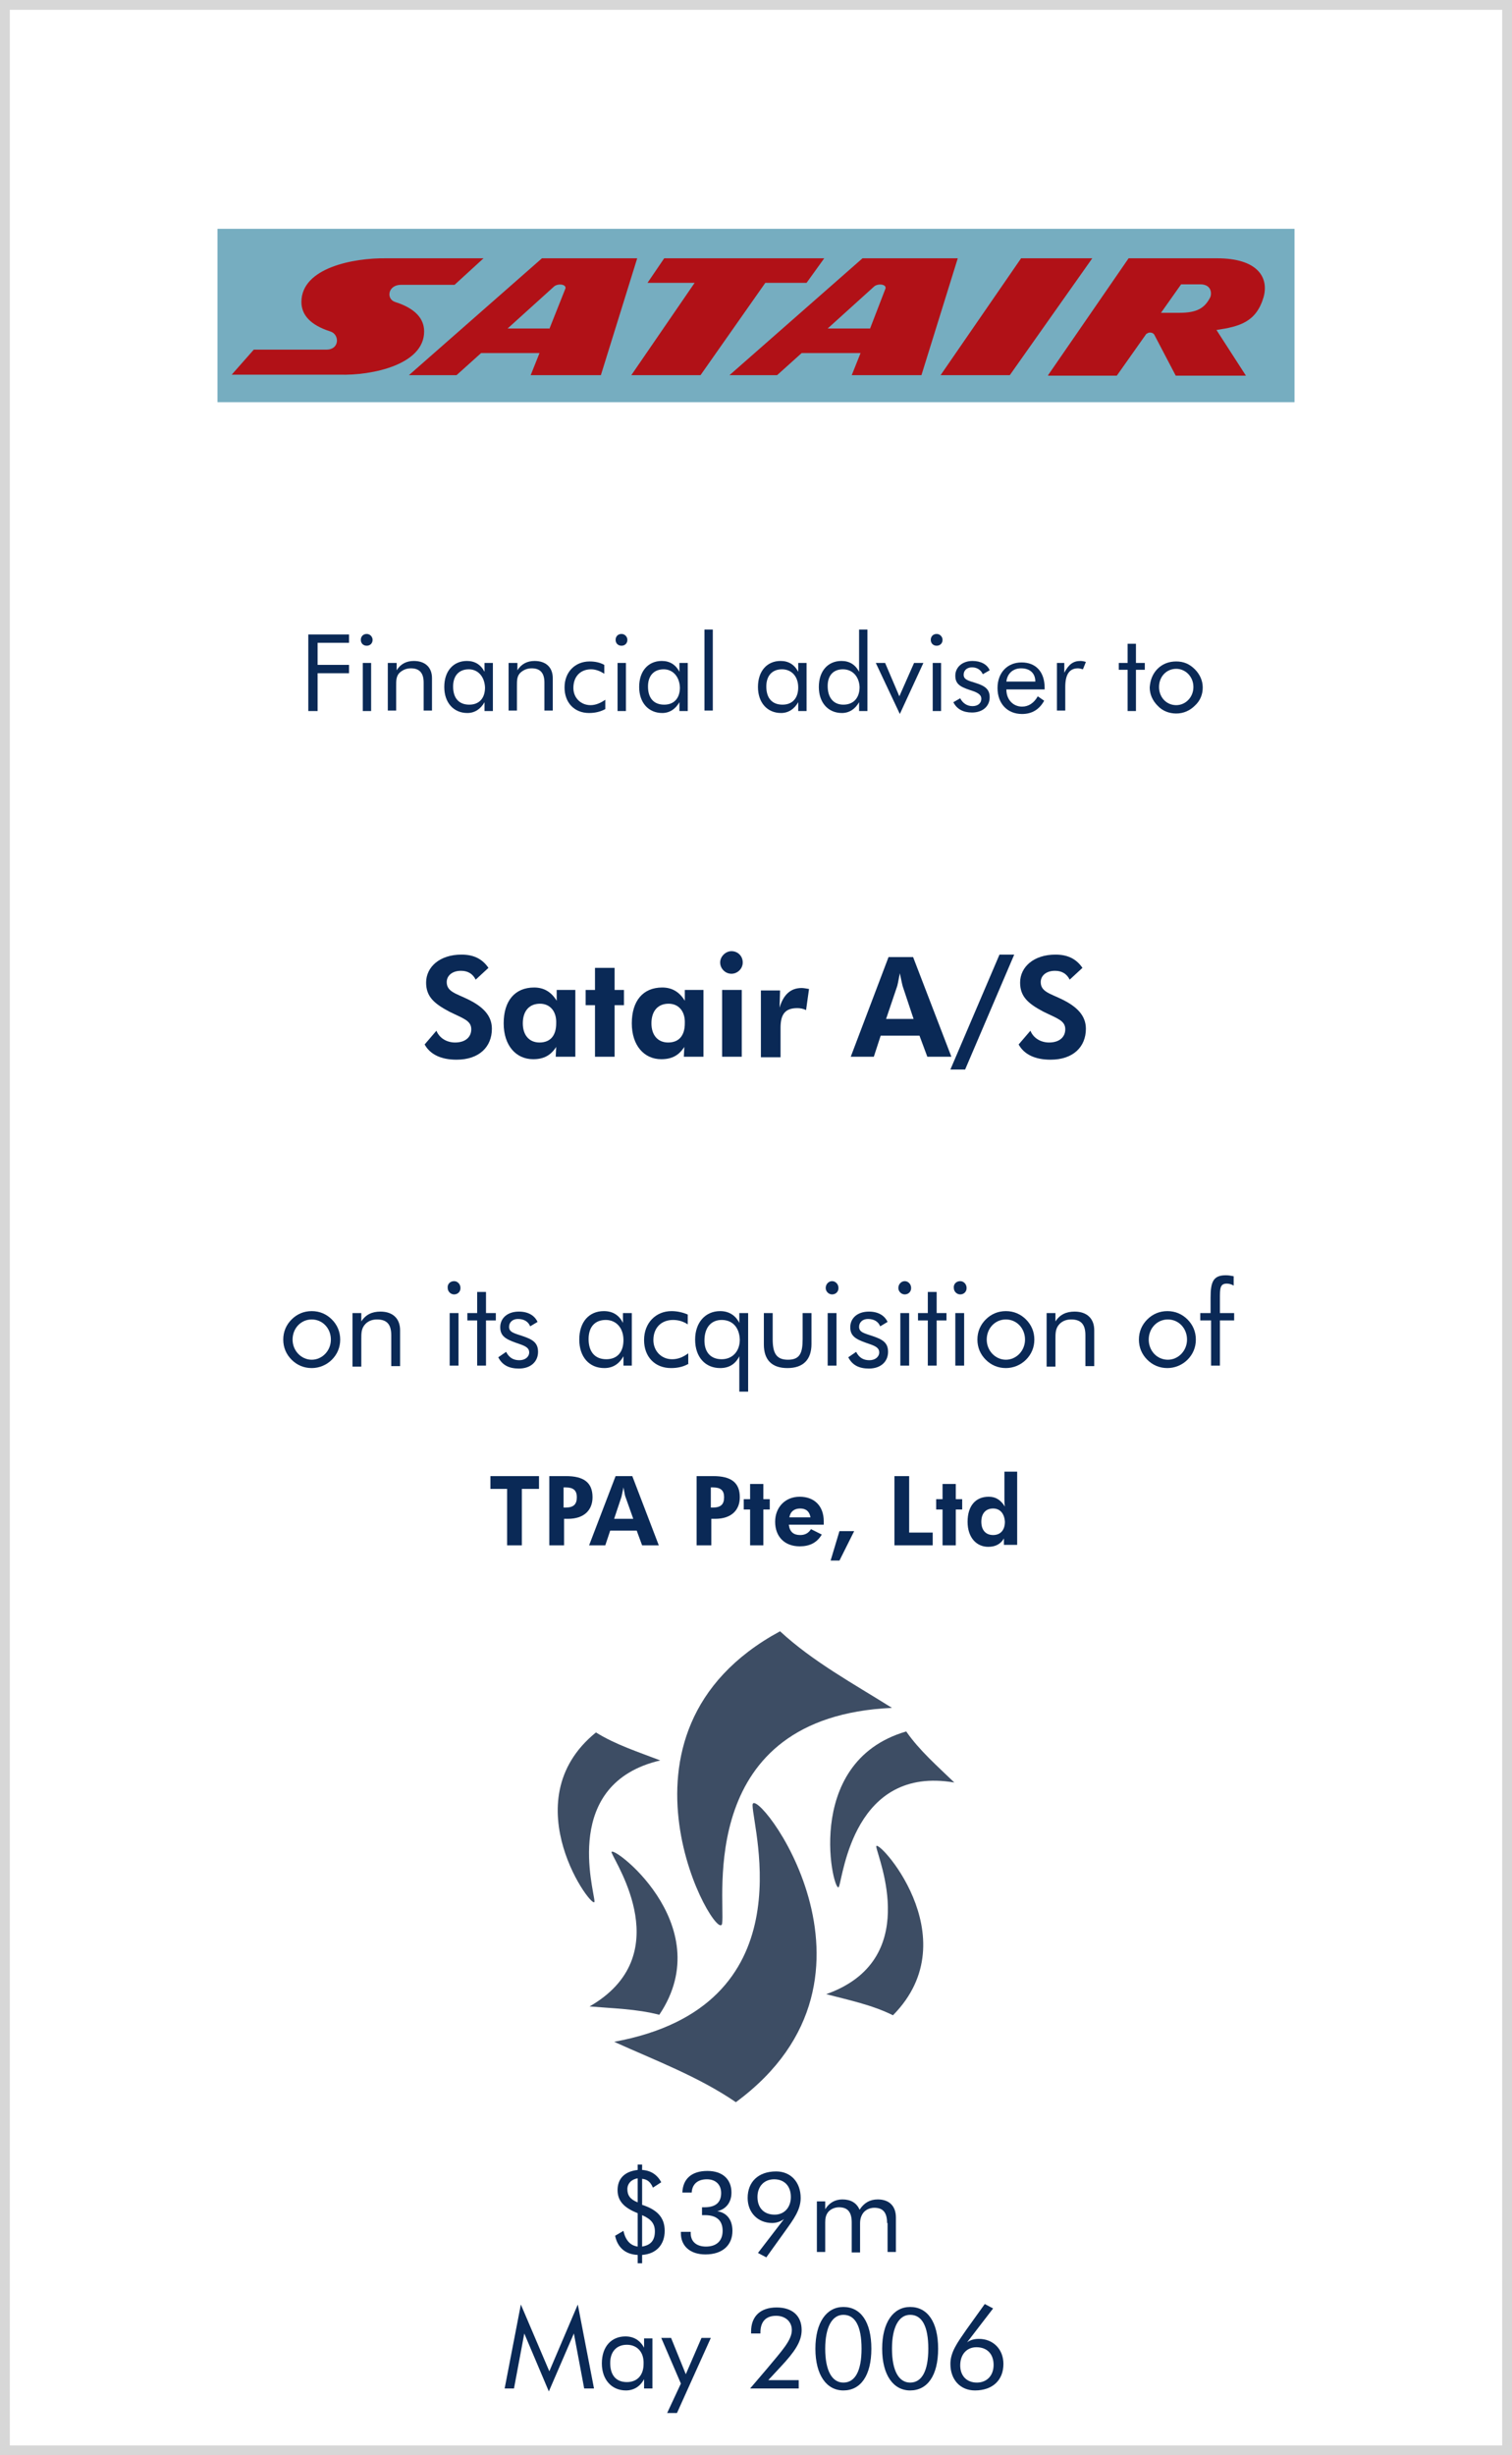 <?xml version="1.0" encoding="utf-8"?>
<!-- Generator: Adobe Illustrator 20.1.0, SVG Export Plug-In . SVG Version: 6.00 Build 0)  -->
<svg version="1.1" id="Layer_1" xmlns="http://www.w3.org/2000/svg" xmlns:xlink="http://www.w3.org/1999/xlink" x="0px" y="0px"
	 viewBox="0 0 308 500" style="enable-background:new 0 0 308 500;" xml:space="preserve">
<style type="text/css">
	.st0{fill:#5CB130;}
	.st1{fill:#0A2956;}
	.st2{fill:#D7D7D7;}
	.st3{fill:#A9AAAC;}
	.st4{fill:#E32119;}
	.st5{fill-rule:evenodd;clip-rule:evenodd;fill:none;}
	.st6{fill:#00294B;}
	.st7{fill:#918F90;}
	.st8{fill:#929497;}
	.st9{fill:#D2CFCE;}
	.st10{fill:none;stroke:#FFFFFF;stroke-width:0.199;stroke-linecap:square;stroke-linejoin:round;}
	.st11{fill:#C8CCD2;}
	.st12{fill:none;stroke:#FFFFFF;stroke-width:0.532;}
	.st13{fill:none;stroke:#075C93;stroke-width:1.728;}
	.st14{fill:#FFFFFF;}
	.st15{fill:none;stroke:#FFFFFF;stroke-width:0.731;}
	.st16{fill:#075C93;}
	.st17{fill:#37276E;}
	.st18{fill:#F49D07;}
	.st19{fill:#FDCA05;}
	.st20{fill:#EA6312;}
	.st21{fill:#8F1357;}
	.st22{fill:#EB690B;}
	.st23{clip-path:url(#SVGID_2_);fill:#A2A2A2;}
	.st24{clip-path:url(#SVGID_2_);fill:#FFFFFF;}
	.st25{clip-path:url(#SVGID_2_);fill:#E20613;}
	.st26{clip-path:url(#SVGID_2_);fill:#1D1D1B;}
	.st27{clip-path:url(#SVGID_2_);fill:none;stroke:#1D1D1B;stroke-width:0.642;}
	.st28{fill:#00275F;}
	.st29{fill:#EE1A2F;}
	.st30{fill:#0B6FAB;}
	.st31{fill:#7D7D7D;}
	.st32{fill:#B63532;}
	.st33{fill-rule:evenodd;clip-rule:evenodd;fill:#B11F46;}
	.st34{fill-rule:evenodd;clip-rule:evenodd;fill:#007ABA;}
	.st35{fill-rule:evenodd;clip-rule:evenodd;fill:#A8B5C2;}
	.st36{fill-rule:evenodd;clip-rule:evenodd;fill:#00ADEA;}
	.st37{fill:#A8B5C2;}
	.st38{fill-rule:evenodd;clip-rule:evenodd;fill:#B11117;}
	.st39{fill:#06377B;}
	.st40{fill:#004188;}
	.st41{fill-rule:evenodd;clip-rule:evenodd;fill:#C61032;}
	.st42{fill-rule:evenodd;clip-rule:evenodd;fill:#FFFFFF;}
	.st43{fill:none;stroke:#FFFFFF;stroke-width:0.404;stroke-miterlimit:10;}
	.st44{fill:#838283;}
	.st45{fill:#58595B;}
	.st46{fill:#00AEEF;}
	.st47{fill:#4D4D4E;}
	.st48{fill:#D2D3D4;}
	.st49{fill:#939598;}
	.st50{fill:#283658;}
	.st51{fill:#003E76;}
	.st52{fill:#92A6B1;}
	.st53{fill:#231F20;}
	.st54{clip-path:url(#SVGID_4_);}
	.st55{clip-path:url(#SVGID_8_);}
	.st56{clip-path:url(#SVGID_12_);}
	.st57{clip-path:url(#SVGID_16_);}
	.st58{clip-path:url(#SVGID_20_);}
	.st59{clip-path:url(#SVGID_24_);}
	.st60{clip-path:url(#SVGID_28_);}
	.st61{clip-path:url(#SVGID_32_);}
	.st62{clip-path:url(#SVGID_36_);}
	.st63{fill:#004990;}
	.st64{fill:#696566;}
	.st65{fill:#B49759;}
	.st66{fill:#003769;}
	.st67{fill:#1C91FF;}
	.st68{fill:#FF0F00;}
	.st69{fill:#ABF7FF;}
	.st70{fill:none;stroke:#0A2956;stroke-width:0.921;stroke-miterlimit:10;}
	.st71{fill-rule:evenodd;clip-rule:evenodd;fill:#00539E;}
	.st72{fill-rule:evenodd;clip-rule:evenodd;fill:#6CA2C2;}
	.st73{fill:none;stroke:#00539E;stroke-width:7.652984e-02;stroke-miterlimit:10;}
	.st74{fill:#0098D7;}
	.st75{fill:none;stroke:#0098D7;stroke-width:0.23;stroke-miterlimit:10;}
	.st76{fill:#00539E;}
	.st77{fill:none;stroke:#00539E;stroke-width:0.23;stroke-miterlimit:10;}
	.st78{fill-rule:evenodd;clip-rule:evenodd;}
	.st79{fill-rule:evenodd;clip-rule:evenodd;fill:#63645B;}
	.st80{fill-rule:evenodd;clip-rule:evenodd;fill:#215FA0;}
	.st81{fill:#C72F2F;}
	.st82{fill-rule:evenodd;clip-rule:evenodd;fill:#C00030;}
	.st83{fill:none;stroke:#C00030;stroke-width:1.009;stroke-miterlimit:10;}
	.st84{fill-rule:evenodd;clip-rule:evenodd;fill:#EF8711;}
	.st85{fill:none;stroke:#000000;stroke-width:1.211;stroke-linecap:round;stroke-linejoin:round;stroke-miterlimit:10;}
	.st86{fill:#666666;}
	.st87{fill:none;stroke:#666666;stroke-width:1.211;stroke-miterlimit:10;}
	.st88{fill-rule:evenodd;clip-rule:evenodd;fill:#0A2956;}
	.st89{fill-rule:evenodd;clip-rule:evenodd;fill:#00BFFF;}
	.st90{fill-rule:evenodd;clip-rule:evenodd;fill:#E54E77;}
	.st91{fill-rule:evenodd;clip-rule:evenodd;fill:#F5802A;}
	.st92{fill:none;stroke:#D0D42A;stroke-width:2.392;stroke-miterlimit:10;}
	.st93{fill:none;stroke:#E54E77;stroke-width:2.392;stroke-miterlimit:10;}
	.st94{fill:none;stroke:#F5802A;stroke-width:2.392;stroke-miterlimit:10;}
	.st95{fill:none;stroke:#2A88D5;stroke-width:2.392;stroke-miterlimit:10;}
	.st96{fill-rule:evenodd;clip-rule:evenodd;fill:#D0D42A;}
	.st97{fill-rule:evenodd;clip-rule:evenodd;fill:#2D8BD6;}
	.st98{fill:#3D4D64;}
	.st99{fill-rule:evenodd;clip-rule:evenodd;fill:url(#SVGID_39_);}
	.st100{fill-rule:evenodd;clip-rule:evenodd;fill:#FF0000;}
	.st101{fill:none;stroke:#333333;stroke-width:2.007;stroke-miterlimit:10;}
	.st102{fill-rule:evenodd;clip-rule:evenodd;fill:#C7AC29;}
	.st103{fill:none;stroke:#0A2956;stroke-width:0.963;stroke-linejoin:bevel;stroke-miterlimit:10;}
	.st104{fill-rule:evenodd;clip-rule:evenodd;fill:#C13D26;}
	.st105{fill-rule:evenodd;clip-rule:evenodd;fill:#3C3BBA;}
	.st106{fill:none;stroke:#FFFFFF;stroke-width:0.245;stroke-linejoin:bevel;stroke-miterlimit:10;}
	.st107{fill-rule:evenodd;clip-rule:evenodd;fill:#BFC6E0;}
	.st108{fill-rule:evenodd;clip-rule:evenodd;fill:#788BBC;}
	.st109{fill-rule:evenodd;clip-rule:evenodd;fill:#004990;}
	.st110{fill-rule:evenodd;clip-rule:evenodd;fill:#E03127;}
	.st111{fill:none;stroke:#FFFFFF;stroke-width:0.508;stroke-miterlimit:10;}
	.st112{fill-rule:evenodd;clip-rule:evenodd;fill:#2F243A;}
	.st113{fill-rule:evenodd;clip-rule:evenodd;fill:#96061E;}
	.st114{fill:#453972;}
	.st115{fill-rule:evenodd;clip-rule:evenodd;fill:#657199;}
	.st116{fill-rule:evenodd;clip-rule:evenodd;fill:#0E1428;}
	.st117{fill-rule:evenodd;clip-rule:evenodd;fill:#283658;}
	.st118{fill:none;}
	.st119{fill:#0051A5;}
	.st120{fill:#9C969C;}
	.st121{fill:#CE1141;}
	.st122{fill:none;stroke:#1E2D52;stroke-width:1.134;stroke-linejoin:bevel;stroke-miterlimit:10;}
	.st123{fill:url(#SVGID_40_);}
	.st124{fill:url(#SVGID_41_);}
	.st125{fill-rule:evenodd;clip-rule:evenodd;fill:#B1B1B1;}
	.st126{fill-rule:evenodd;clip-rule:evenodd;fill:#76ADC0;}
	.st127{fill:#70706F;}
	.st128{fill:#71706F;}
	.st129{fill:#1D1D1B;}
	.st130{fill:none;stroke:#1D1D1B;stroke-width:0.1;stroke-miterlimit:10;}
	.st131{fill:#01B0C0;}
	.st132{fill:#01ACF0;}
	.st133{fill:#0FB48C;}
	.st134{fill:#59595B;}
</style>
<g>
	<path class="st1" d="M135.4,454.3c0,2.8-1.7,4.7-4.6,4.9v1.7h-0.9v-1.7c-2.5-0.1-4.1-1.5-4.6-3.9l1.7-1c0.4,1.9,1.4,3,2.9,3.2v-6.8
		c-2.8-1.1-4.1-2.5-4.1-4.7c0-2.3,1.4-3.8,4.1-4.1v-1.1h0.9v1.1c1.8,0.1,3.1,1,3.9,2.5l-1.7,1.1c-0.5-1.2-1.2-1.7-2.2-1.8v5.3
		C133.9,450,135.4,451.6,135.4,454.3z M127.8,445.8c0,1.3,0.6,2.1,2.1,2.7v-4.9C128.6,443.8,127.8,444.7,127.8,445.8z M133.4,454.4
		c0-1.6-0.8-2.5-2.6-3.3v6.4C132.6,457.2,133.4,456.2,133.4,454.4z"/>
	<path class="st1" d="M140.7,454.6v0.2c0,1.7,1.2,2.7,3.1,2.7c2.2,0,3.4-1.2,3.4-3.2c0-2.1-1.2-3.2-3.6-3.2c-0.2,0-0.4,0-0.6,0v-1.6
		c0.2,0,0.3,0,0.5,0c2.3,0,3.4-1,3.4-2.9c0-1.7-1.1-2.8-2.9-2.8c-1.9,0-3,1-3.1,2.7H139c0.1-2.8,1.9-4.4,5.1-4.4
		c3.1,0,4.9,1.7,4.9,4.4c0,2-1.1,3.4-2.9,3.8c2,0.3,3.1,1.8,3.1,4c0,2.9-2,4.8-5.5,4.8c-3.1,0-5-1.7-5-4.3v-0.3H140.7z"/>
	<path class="st1" d="M157.3,452.7c-2.9,0-5-2.1-5-5.1c0-3.3,2.2-5.4,5.8-5.4c3,0,5,2.2,5,5.4c0,2.4-1.4,4.3-3.2,6.8l-3.8,5.3
		l-1.7-0.9l5.3-6.9C159,452.4,158.2,452.7,157.3,452.7z M157.7,443.8c-2,0-3.4,1.4-3.4,3.6c0,2.2,1.3,3.6,3.5,3.6
		c2,0,3.3-1.5,3.3-3.6C161.1,445.2,159.8,443.8,157.7,443.8z"/>
	<path class="st1" d="M180.7,452.7c0-2.1-0.8-3.1-2.6-3.1c-0.9,0-1.8,0.4-2.3,1.1c-0.4,0.6-0.6,1.2-0.6,2.1c0,0.2,0,0.4,0,0.6v5.3
		h-1.7v-6.1c0-2.1-0.8-3.1-2.6-3.1c-0.9,0-1.8,0.4-2.3,1.1c-0.4,0.6-0.5,1.2-0.5,2c0,0.2,0,0.5,0,0.7v5.3h-1.7v-10.3h1.7v1.6
		c0.8-1.3,2-2,3.5-2c1.7,0,2.9,0.7,3.5,2.1c0.9-1.4,2.1-2.1,3.7-2.1c2.3,0,3.7,1.3,3.7,3.7v7h-1.7V452.7z"/>
</g>
<g>
	<path class="st1" d="M106.8,475.2l-2.1,11.2h-1.9l3.3-17.1l5.8,13.6l5.8-13.6l3.3,17.1H119l-2.1-11.2l-5.1,11.8L106.8,475.2z"/>
	<path class="st1" d="M132.9,486.4h-1.7v-1.9c-0.8,1.5-2.1,2.3-3.7,2.3c-2.9,0-4.9-2.2-4.9-5.5c0-3.5,2-5.5,4.8-5.5
		c1.7,0,3,0.8,3.8,2.3v-1.9h1.7V486.4z M127.7,477.5c-2.1,0-3.4,1.4-3.4,3.7c0,2.5,1.2,3.9,3.4,3.9c2.1,0,3.4-1.4,3.4-3.7
		C131.2,478.9,129.7,477.5,127.7,477.5z"/>
	<path class="st1" d="M138.7,485.4l-4-9.3h2l3,7.4l3.2-7.4h1.9l-6.9,15.3h-2L138.7,485.4z"/>
	<path class="st1" d="M162.7,486.4h-9.9l3.5-4.1c2.9-3.5,5-5.7,5-7.8c0-1.7-1.3-2.9-3.2-2.9c-2.1,0-3.2,1.2-3.2,3.4v0.2H153
		c0-0.1,0-0.3,0-0.4c0-3.1,1.9-4.9,5.2-4.9c3.2,0,5.1,1.7,5.1,4.6c0,2.4-1.5,4.5-4.2,7.4l-2.6,2.8h6.2V486.4z"/>
	<path class="st1" d="M166.1,478.3c0-5.4,2.3-8.5,5.7-8.5c3.5,0,5.7,3,5.7,8.5s-2.2,8.5-5.7,8.5
		C168.4,486.8,166.1,483.7,166.1,478.3z M175.5,478.3c0-4.6-1.3-6.9-3.7-6.9c-2.3,0-3.7,2.5-3.7,6.9c0,4.5,1.4,6.9,3.7,6.9
		C174.2,485.2,175.5,482.8,175.5,478.3z"/>
	<path class="st1" d="M179.7,478.3c0-5.4,2.3-8.5,5.7-8.5c3.5,0,5.7,3,5.7,8.5s-2.2,8.5-5.7,8.5C182,486.8,179.7,483.7,179.7,478.3z
		 M189.1,478.3c0-4.6-1.3-6.9-3.7-6.9c-2.3,0-3.7,2.5-3.7,6.9c0,4.5,1.4,6.9,3.7,6.9C187.8,485.2,189.1,482.8,189.1,478.3z"/>
	<path class="st1" d="M199.4,476.3c2.9,0,5,2.1,5,5.1c0,3.3-2.2,5.4-5.8,5.4c-3,0-5-2.2-5-5.4c0-2.4,1.4-4.3,3.2-6.9l3.8-5.3
		l1.7,0.9l-5.3,6.9C197.7,476.5,198.5,476.3,199.4,476.3z M199,485.2c2,0,3.4-1.4,3.4-3.6c0-2.2-1.3-3.6-3.5-3.6
		c-2,0-3.3,1.5-3.3,3.7C195.6,483.8,196.9,485.2,199,485.2z"/>
</g>
<g>
	<g>
		<path class="st1" d="M106.3,314.7h-3v-11.5h-3.4v-2.6h9.9v2.6h-3.5V314.7z"/>
		<path class="st1" d="M111.8,300.6h3.5c3.6,0,5.4,1.3,5.4,4.3c0,2.7-1.8,4.4-5,4.4h-0.8v5.4h-3V300.6z M115.2,307
			c1.6,0,2.3-0.6,2.3-2.1c0-1.4-0.7-2-2.3-2h-0.4v4.1H115.2z"/>
	</g>
	<g>
		<path class="st1" d="M125.4,300.6h3.4l5.4,14.1h-3.4l-1.1-3h-5.4l-1,3H120L125.4,300.6z M127.4,304.8c-0.1-0.2-0.2-0.9-0.4-1.9
			c-0.2,1.1-0.4,1.8-0.4,1.9l-1.5,4.5h3.9L127.4,304.8z"/>
		<path class="st1" d="M141.8,300.6h3.5c3.6,0,5.4,1.3,5.4,4.3c0,2.7-1.8,4.4-5,4.4h-0.8v5.4h-3V300.6z M145.2,307
			c1.6,0,2.3-0.6,2.3-2.1c0-1.4-0.7-2-2.3-2h-0.4v4.1H145.2z"/>
		<path class="st1" d="M152.8,307.4h-1.3v-2.1h1.3v-3.1h2.7v3.1h1.3v2.1h-1.3v7.3h-2.7V307.4z"/>
		<path class="st1" d="M160.7,310.6c0.2,1.4,1,2,2.3,2c1,0,1.7-0.4,2.2-1.2l2.2,1.1c-1,1.7-2.5,2.4-4.5,2.4c-3.1,0-5-2-5-5
			c0-2.9,2-5.1,5-5.1c3,0,4.9,1.9,4.9,5c0,0.2,0,0.5,0,0.7H160.7z M163,307.2c-1.2,0-2,0.6-2.2,1.8h4.3
			C164.9,307.8,164.2,307.2,163,307.2z"/>
		<path class="st1" d="M171,311.8h3l-3,6h-1.8L171,311.8z"/>
		<path class="st1" d="M182.2,300.6h3v11.5h4.8v2.6h-7.8V300.6z"/>
		<path class="st1" d="M192,307.4h-1.3v-2.1h1.3v-3.1h2.7v3.1h1.3v2.1h-1.3v7.3H192V307.4z"/>
		<path class="st1" d="M204.5,314.7l0-1.4c-0.7,1.2-1.8,1.7-3.2,1.7c-2.4,0-4.2-1.9-4.2-5.1c0-3.2,1.6-5.1,4.3-5.1
			c1.4,0,2.4,0.6,3.3,2c-0.1-0.6-0.1-1.1-0.1-1.7v-5.4h2.6v14.9H204.5z M202.3,307.2c-1.5,0-2.4,1-2.4,2.7c0,1.7,0.9,2.7,2.4,2.7
			c1.5,0,2.4-1,2.4-2.7C204.6,308.2,203.7,307.2,202.3,307.2z"/>
	</g>
</g>
<g>
	<g>
		<path class="st1" d="M59.4,268.7c1.1-1.1,2.5-1.7,4.1-1.7c1.6,0,3,0.6,4.1,1.7c1.1,1.1,1.7,2.5,1.7,4.1c0,1.6-0.6,3-1.7,4.1
			c-1.1,1.1-2.6,1.7-4.1,1.7c-1.6,0-3-0.6-4.1-1.7c-1.1-1.1-1.7-2.5-1.7-4.1C57.7,271.2,58.3,269.8,59.4,268.7z M63.5,276.9
			c2.1,0,3.9-1.8,3.9-4.1s-1.7-4.1-3.9-4.1c-2.2,0-3.9,1.8-3.9,4.1S61.4,276.9,63.5,276.9z"/>
	</g>
	<g>
		<path class="st1" d="M71.8,267.4h1.8v1.7c0.9-1.4,2.2-2,3.9-2c2.5,0,4,1.4,4,3.8v7.3h-1.8v-6.3c0-2.2-0.9-3.2-2.9-3.2
			c-1.1,0-2,0.4-2.6,1.2c-0.6,0.8-0.6,1.7-0.6,2.8v5.6h-1.8V267.4z"/>
	</g>
	<g>
		<path class="st1" d="M92.5,260.9c0.7,0,1.3,0.6,1.3,1.4s-0.6,1.3-1.3,1.3s-1.3-0.6-1.3-1.3C91.1,261.5,91.7,260.9,92.5,260.9z
			 M91.6,267.4h1.8v10.7h-1.8V267.4z"/>
	</g>
	<g>
		<path class="st1" d="M95.2,268.9v-1.5h2v-4.3H99v4.3h2v1.5h-2v9.2h-1.8v-9.2H95.2z"/>
	</g>
	<g>
		<path class="st1" d="M103.1,275.3c0.6,1.2,1.5,1.7,2.7,1.7s2-0.7,2-1.6c0-0.8-0.6-1.2-1.7-1.6c-2.6-0.9-4.2-1.4-4.2-3.5
			c0-1.9,1.5-3.2,3.8-3.2c1.9,0,3.2,0.8,3.8,2.1l-1.5,0.9c-0.4-1-1.3-1.5-2.5-1.5c-1.1,0-1.8,0.7-1.8,1.6c0,1.1,1,1.3,2.8,1.9
			c2.1,0.7,3.1,1.4,3.1,3.2c0,2-1.5,3.4-3.9,3.4c-2,0-3.4-0.7-4.2-2.3L103.1,275.3z"/>
	</g>
	<g>
		<path class="st1" d="M128.8,278.1H127v-1.9c-0.9,1.6-2.2,2.4-3.9,2.4c-3.1,0-5.1-2.3-5.1-5.8c0-3.6,2-5.8,5-5.8
			c1.8,0,3.1,0.8,3.9,2.4v-2h1.8V278.1z M123.4,268.8c-2.2,0-3.5,1.4-3.5,3.9c0,2.6,1.3,4.1,3.6,4.1c2.2,0,3.5-1.4,3.5-3.9
			C127,270.4,125.5,268.8,123.4,268.8z"/>
	</g>
	<g>
		<path class="st1" d="M140.3,277.7c-1,0.6-2.2,0.9-3.6,0.9c-3.3,0-5.5-2.3-5.5-5.7c0-3.5,2.4-5.9,5.6-5.9c1.2,0,2.4,0.3,3.3,0.7v2
			c-0.9-0.6-1.9-0.9-3-0.9c-2.4,0-4,1.6-4,4.1c0,2.2,1.6,3.9,3.8,3.9c1.2,0,2.2-0.4,3.3-1.2V277.7z"/>
	</g>
	<g>
		<path class="st1" d="M150.6,283.4v-7.2c-0.8,1.6-2.1,2.4-3.9,2.4c-3,0-5.1-2.2-5.1-5.8c0-3.5,2.1-5.8,5.1-5.8
			c1.7,0,3.1,0.8,3.9,2.4v-2h1.8v16H150.6z M147,268.8c-2.1,0-3.5,1.5-3.5,4.2c0,2.4,1.3,3.8,3.5,3.8c2.2,0,3.7-1.6,3.7-4
			C150.6,270.3,149.2,268.8,147,268.8z"/>
	</g>
	<g>
		<path class="st1" d="M157.4,272.7c0,2.8,0.7,4.2,3.1,4.2c2.4,0,3-1.3,3-4.2v-5.3h1.8v6.3c0,3.2-1.7,4.9-4.9,4.9
			c-3.1,0-4.8-1.6-4.8-4.8v-6.4h1.8V272.7z"/>
	</g>
	<g>
		<path class="st1" d="M169.5,260.9c0.7,0,1.3,0.6,1.3,1.4s-0.6,1.3-1.3,1.3s-1.3-0.6-1.3-1.3C168.2,261.5,168.8,260.9,169.5,260.9z
			 M168.6,267.4h1.8v10.7h-1.8V267.4z"/>
	</g>
	<g>
		<path class="st1" d="M174.4,275.3c0.6,1.2,1.5,1.7,2.7,1.7s2-0.7,2-1.6c0-0.8-0.6-1.2-1.7-1.6c-2.6-0.9-4.2-1.4-4.2-3.5
			c0-1.9,1.5-3.2,3.8-3.2c1.9,0,3.2,0.8,3.8,2.1l-1.5,0.9c-0.4-1-1.3-1.5-2.5-1.5c-1.1,0-1.8,0.7-1.8,1.6c0,1.1,1,1.3,2.8,1.9
			c2.1,0.7,3.1,1.4,3.1,3.2c0,2-1.5,3.4-3.9,3.4c-2,0-3.4-0.7-4.2-2.3L174.4,275.3z"/>
	</g>
	<g>
		<path class="st1" d="M184.3,260.9c0.7,0,1.3,0.6,1.3,1.4s-0.6,1.3-1.3,1.3s-1.3-0.6-1.3-1.3C183,261.5,183.6,260.9,184.3,260.9z
			 M183.4,267.4h1.8v10.7h-1.8V267.4z"/>
	</g>
	<g>
		<path class="st1" d="M187,268.9v-1.5h2v-4.3h1.8v4.3h2v1.5h-2v9.2H189v-9.2H187z"/>
	</g>
	<g>
		<path class="st1" d="M195.6,260.9c0.7,0,1.3,0.6,1.3,1.4s-0.6,1.3-1.3,1.3s-1.3-0.6-1.3-1.3C194.2,261.5,194.8,260.9,195.6,260.9z
			 M194.6,267.4h1.8v10.7h-1.8V267.4z"/>
	</g>
	<g>
		<path class="st1" d="M200.8,268.7c1.1-1.1,2.5-1.7,4.1-1.7c1.6,0,3,0.6,4.1,1.7c1.1,1.1,1.7,2.5,1.7,4.1c0,1.6-0.6,3-1.7,4.1
			c-1.1,1.1-2.6,1.7-4.1,1.7c-1.6,0-3-0.6-4.1-1.7c-1.1-1.1-1.7-2.5-1.7-4.1C199.1,271.2,199.7,269.8,200.8,268.7z M204.9,276.9
			c2.1,0,3.9-1.8,3.9-4.1s-1.7-4.1-3.9-4.1c-2.2,0-3.9,1.8-3.9,4.1S202.8,276.9,204.9,276.9z"/>
	</g>
	<g>
		<path class="st1" d="M213.2,267.4h1.8v1.7c0.9-1.4,2.2-2,3.9-2c2.5,0,4,1.4,4,3.8v7.3h-1.8v-6.3c0-2.2-0.9-3.2-2.9-3.2
			c-1.1,0-2,0.4-2.6,1.2c-0.6,0.8-0.6,1.7-0.6,2.8v5.6h-1.8V267.4z"/>
	</g>
	<g>
		<path class="st1" d="M233.7,268.7c1.1-1.1,2.5-1.7,4.1-1.7c1.6,0,3,0.6,4.1,1.7c1.1,1.1,1.7,2.5,1.7,4.1c0,1.6-0.6,3-1.7,4.1
			c-1.1,1.1-2.6,1.7-4.1,1.7c-1.6,0-3-0.6-4.1-1.7c-1.1-1.1-1.7-2.5-1.7-4.1C232,271.2,232.6,269.8,233.7,268.7z M237.9,276.9
			c2.1,0,3.9-1.8,3.9-4.1s-1.7-4.1-3.9-4.1c-2.2,0-3.9,1.8-3.9,4.1S235.7,276.9,237.9,276.9z"/>
	</g>
	<g>
		<path class="st1" d="M246.6,268.9h-2.1v-1.5h2.1v-3.1c0-3.2,0.5-4.6,3.1-4.6c0.6,0,1.1,0.1,1.6,0.2v1.9c-0.5-0.3-1-0.4-1.4-0.4
			c-1.4,0-1.4,1-1.4,3.1v2.9h2.9v1.5h-2.9v9.2h-1.8V268.9z"/>
	</g>
</g>
<g>
	<path class="st1" d="M88.9,209.9c0.6,1.5,2.1,2.4,3.8,2.4c2.1,0,3.3-1.1,3.3-2.7c0-1.8-1.7-2.2-4.5-3.6c-3-1.6-4.7-3-4.7-5.9
		c0-3.2,2.8-5.7,7.2-5.7c2.4,0,4.2,0.8,5.5,2.7l-2.6,2.4c-0.6-1.2-1.6-1.8-3-1.8c-1.8,0-2.9,1-2.9,2.3c0,1.9,1.8,2.3,4.1,3.4
		c3.4,1.6,5.1,3.5,5.1,6.1c0,3.7-2.6,6.3-7.2,6.3c-3.2,0-5.4-1.1-6.5-3.1L88.9,209.9z"/>
	<path class="st1" d="M113.2,215.2l0.1-2c-1.1,1.7-2.5,2.5-4.7,2.5c-3.5,0-6-2.8-6-7.3c0-4.6,2.3-7.3,6.2-7.3c2,0,3.5,0.9,4.6,2.7
		v-2.2h3.8v13.6H113.2z M110,204.4c-2.2,0-3.5,1.5-3.5,4c0,2.4,1.3,3.9,3.4,3.9c2.2,0,3.4-1.4,3.4-3.9
		C113.4,205.9,112,204.4,110,204.4z"/>
	<path class="st1" d="M121.2,204.7h-1.9v-3.1h1.9v-4.5h4v4.5h1.9v3.1h-1.9v10.5h-4V204.7z"/>
	<path class="st1" d="M139.3,215.2l0.1-2c-1.1,1.7-2.5,2.5-4.7,2.5c-3.5,0-6-2.8-6-7.3c0-4.6,2.3-7.3,6.2-7.3c2,0,3.5,0.9,4.6,2.7
		v-2.2h3.8v13.6H139.3z M136.2,204.4c-2.2,0-3.5,1.5-3.5,4c0,2.4,1.3,3.9,3.4,3.9c2.2,0,3.4-1.4,3.4-3.9
		C139.6,205.9,138.2,204.4,136.2,204.4z"/>
	<path class="st1" d="M149,193.7c1.3,0,2.3,1,2.3,2.3c0,1.3-1.1,2.3-2.3,2.3c-1.3,0-2.3-1.1-2.3-2.3
		C146.7,194.8,147.8,193.7,149,193.7z M147.1,201.6h4v13.6h-4V201.6z"/>
	<path class="st1" d="M163.3,201.2c0.4,0,0.9,0.1,1.5,0.2l-0.6,4.3c-0.6-0.3-1.2-0.4-1.8-0.4c-2.5,0-3.4,1.3-3.4,4v6h-4v-13.6h3.9
		l-0.1,3.5C159.6,202.5,161.1,201.2,163.3,201.2z"/>
	<path class="st1" d="M181,194.9h5l7.8,20.3h-4.9l-1.6-4.3h-7.9l-1.4,4.3h-4.7L181,194.9z M183.9,200.9c-0.1-0.3-0.3-1.3-0.6-2.7
		c-0.3,1.6-0.5,2.6-0.6,2.8l-2.2,6.5h5.6L183.9,200.9z"/>
	<path class="st1" d="M203.6,194.4h3l-10,23.4h-3L203.6,194.4z"/>
	<path class="st1" d="M209.9,209.9c0.6,1.5,2.1,2.4,3.8,2.4c2.1,0,3.3-1.1,3.3-2.7c0-1.8-1.7-2.2-4.5-3.6c-3-1.6-4.7-3-4.7-5.9
		c0-3.2,2.8-5.7,7.2-5.7c2.4,0,4.2,0.8,5.5,2.7l-2.6,2.4c-0.6-1.2-1.6-1.8-3-1.8c-1.8,0-2.9,1-2.9,2.3c0,1.9,1.8,2.3,4.1,3.4
		c3.4,1.6,5.1,3.5,5.1,6.1c0,3.7-2.6,6.3-7.2,6.3c-3.2,0-5.4-1.1-6.5-3.1L209.9,209.9z"/>
</g>
<g>
	<path class="st1" d="M62.9,129.2h8.2v1.7h-6.4v4.5h6.4v1.7h-6.4v7.7h-1.9V129.2z"/>
	<path class="st1" d="M74.7,129.1c0.7,0,1.2,0.6,1.2,1.2c0,0.7-0.5,1.2-1.2,1.2s-1.2-0.5-1.2-1.2C73.5,129.6,74,129.1,74.7,129.1z
		 M73.9,135h1.7v9.8h-1.7V135z"/>
	<path class="st1" d="M79.1,135h1.7v1.5c0.8-1.3,2-1.9,3.5-1.9c2.3,0,3.7,1.3,3.7,3.5v6.6h-1.7V139c0-2-0.9-2.9-2.6-2.9
		c-1,0-1.8,0.4-2.4,1c-0.6,0.7-0.6,1.5-0.6,2.6v5h-1.7V135z"/>
	<path class="st1" d="M100.3,144.8h-1.6V143c-0.8,1.4-2,2.2-3.5,2.2c-2.8,0-4.7-2.1-4.7-5.3c0-3.3,1.9-5.3,4.6-5.3
		c1.6,0,2.8,0.7,3.6,2.2V135h1.7V144.8z M95.5,136.3c-2,0-3.2,1.3-3.2,3.5c0,2.4,1.2,3.7,3.3,3.7c2,0,3.2-1.3,3.2-3.5
		C98.7,137.7,97.3,136.3,95.5,136.3z"/>
	<path class="st1" d="M103.7,135h1.7v1.5c0.8-1.3,2-1.9,3.5-1.9c2.3,0,3.7,1.3,3.7,3.5v6.6h-1.7V139c0-2-0.9-2.9-2.6-2.9
		c-1,0-1.8,0.4-2.4,1c-0.6,0.7-0.6,1.5-0.6,2.6v5h-1.7V135z"/>
	<path class="st1" d="M123.3,144.4c-0.9,0.5-2,0.8-3.3,0.8c-3,0-5-2.1-5-5.2c0-3.2,2.2-5.3,5.1-5.3c1.1,0,2.1,0.2,3,0.7v1.8
		c-0.8-0.5-1.7-0.9-2.7-0.9c-2.1,0-3.6,1.4-3.6,3.8c0,2,1.5,3.5,3.5,3.5c1,0,2-0.4,3-1.1V144.4z"/>
	<path class="st1" d="M126.6,129.1c0.7,0,1.2,0.6,1.2,1.2c0,0.7-0.5,1.2-1.2,1.2s-1.2-0.5-1.2-1.2
		C125.4,129.6,125.9,129.1,126.6,129.1z M125.8,135h1.7v9.8h-1.7V135z"/>
	<path class="st1" d="M140,144.8h-1.6V143c-0.8,1.4-2,2.2-3.5,2.2c-2.8,0-4.7-2.1-4.7-5.3c0-3.3,1.9-5.3,4.6-5.3
		c1.6,0,2.8,0.7,3.6,2.2V135h1.7V144.8z M135.2,136.3c-2,0-3.2,1.3-3.2,3.5c0,2.4,1.2,3.7,3.3,3.7c2,0,3.2-1.3,3.2-3.5
		C138.4,137.7,137,136.3,135.2,136.3z"/>
	<path class="st1" d="M143.5,128.2h1.7v16.5h-1.7V128.2z"/>
	<path class="st1" d="M164.2,144.8h-1.6V143c-0.8,1.4-2,2.2-3.5,2.2c-2.8,0-4.7-2.1-4.7-5.3c0-3.3,1.9-5.3,4.6-5.3
		c1.6,0,2.8,0.7,3.6,2.2V135h1.7V144.8z M159.3,136.3c-2,0-3.2,1.3-3.2,3.5c0,2.4,1.2,3.7,3.3,3.7c2,0,3.2-1.3,3.2-3.5
		C162.6,137.7,161.2,136.3,159.3,136.3z"/>
	<path class="st1" d="M176.7,144.8H175V143c-0.8,1.4-2,2.2-3.5,2.2c-2.8,0-4.7-2.1-4.7-5.3c0-3.3,1.9-5.3,4.6-5.3
		c1.6,0,2.8,0.7,3.6,2.2v-8.6h1.7V144.8z M171.7,136.3c-1.9,0-3.1,1.2-3.1,3.4c0,2.4,1.2,3.8,3.2,3.8c2,0,3.3-1.3,3.3-3.6
		C175,137.8,173.7,136.3,171.7,136.3z"/>
	<path class="st1" d="M178.4,135h1.9l2.9,6.8l3-6.8h1.9l-4.8,10.4L178.4,135z"/>
	<path class="st1" d="M190.8,129.1c0.7,0,1.2,0.6,1.2,1.2c0,0.7-0.5,1.2-1.2,1.2s-1.2-0.5-1.2-1.2
		C189.6,129.6,190.1,129.1,190.8,129.1z M190,135h1.7v9.8H190V135z"/>
	<path class="st1" d="M195.6,142.2c0.5,1,1.4,1.6,2.5,1.6s1.8-0.6,1.8-1.5c0-0.7-0.5-1.1-1.5-1.5c-2.4-0.8-3.8-1.2-3.8-3.2
		c0-1.7,1.4-3,3.5-3c1.7,0,3,0.7,3.5,1.9l-1.4,0.8c-0.4-0.9-1.2-1.4-2.2-1.4c-1,0-1.7,0.6-1.7,1.5c0,1,0.9,1.2,2.5,1.7
		c1.9,0.6,2.8,1.3,2.8,2.9c0,1.8-1.4,3.1-3.6,3.1c-1.8,0-3.1-0.7-3.8-2.1L195.6,142.2z"/>
	<path class="st1" d="M205,140.2v0.2c0,2.1,1.4,3.5,3.2,3.5c1.3,0,2.4-0.7,3.2-2.1l1.3,0.9c-1,1.8-2.5,2.7-4.5,2.7c-3,0-5-2.1-5-5.3
		c0-3.1,2-5.2,4.9-5.2c2.9,0,4.7,1.9,4.7,5.2v0.3H205z M208,136.1c-1.6,0-2.8,1-3,2.7h5.9C210.9,137.1,209.8,136.1,208,136.1z"/>
	<path class="st1" d="M215.3,135h1.5v2c0.9-1.7,1.8-2.4,3.3-2.4c0.4,0,0.8,0.1,1.1,0.2l-0.6,1.5c-0.4-0.1-0.7-0.2-1-0.2
		c-1.8,0-2.6,1.3-2.6,3.8v4.8h-1.7V135z"/>
	<path class="st1" d="M227.9,136.4V135h1.8v-3.9h1.7v3.9h1.8v1.4h-1.8v8.4h-1.7v-8.4H227.9z"/>
	<path class="st1" d="M235.8,136.2c1-1,2.3-1.5,3.8-1.5s2.7,0.5,3.8,1.6c1,1,1.6,2.3,1.6,3.7c0,1.4-0.5,2.7-1.6,3.7
		c-1,1-2.3,1.6-3.8,1.6c-1.4,0-2.8-0.5-3.8-1.6c-1-1-1.6-2.3-1.6-3.7C234.3,138.5,234.8,137.2,235.8,136.2z M239.6,143.6
		c1.9,0,3.5-1.6,3.5-3.7c0-2.1-1.6-3.7-3.5-3.7c-2,0-3.5,1.6-3.5,3.7C236.1,142,237.6,143.6,239.6,143.6z"/>
</g>
<g>
	<path class="st2" d="M306,2v496H2V2H306 M308,0H0v500h308V0L308,0z"/>
</g>
<g>
	<path class="st98" d="M153.3,367.6c0,4.9,11.2,41-28.2,48.2c8.4,3.8,17.2,7.1,24.8,12.3C184.8,402.4,153.3,362.7,153.3,367.6z"/>
	<path class="st98" d="M178.5,376.1c0.4,2.5,9.3,23.1-10.2,30c4.6,1.2,9.4,2.2,13.6,4.3C197.7,394.4,178.1,373.6,178.5,376.1z"/>
	<path class="st98" d="M124.6,377.3c0.9,2.4,13.4,21-4.5,31.3c4.7,0.4,9.6,0.5,14.2,1.7C146.8,391.7,123.7,374.9,124.6,377.3z"/>
	<path class="st98" d="M170.9,384.2c0.9-2.4,3.1-24.7,23.5-21.2c-3.4-3.3-7.1-6.5-9.8-10.4C163,358.9,170,386.6,170.9,384.2z"/>
	<path class="st98" d="M121.1,387.2c-0.1-2.5-6.7-24,13.4-28.7c-4.4-1.7-9.1-3.2-13.1-5.7C104,366.9,121.2,389.7,121.1,387.2z"/>
	<path class="st98" d="M147.1,391.7c0.7-4.9-5.4-42.1,34.6-43.9c-7.8-4.9-16.1-9.4-22.8-15.6C120.6,352.9,146.4,396.6,147.1,391.7z"
		/>
</g>
<g>
	<rect x="44.3" y="46.6" class="st126" width="219.4" height="35.3"/>
	<path class="st38" d="M86.4,67.5c0-2.6-1.8-4.7-5.9-6C78.6,60.9,79,58,81.7,58h10.9l5.9-5.4H78.7c-6.6-0.1-17.3,1.9-17.3,8.9
		c0,2.6,1.8,4.7,5.9,6c1.9,0.6,1.9,3.7-0.8,3.7H51.7l-4.5,5.1h22C75.7,76.5,86.4,74.3,86.4,67.5z M240.3,63.7c3.6,0,5.1-1,6.2-3.1
		c0.4-0.8,0.3-2.7-2-2.7h-3.9l-4.1,5.8H240.3z M213.5,76.4l16.4-23.8h18c8.3,0,10.6,3.9,9.5,7.9c-1.5,5.1-4.9,6-9.6,6.7l6,9.3h-14.3
		l-4.4-8.4c-0.3-0.4-1-0.5-1.4-0.2l-0.2,0.1l-6,8.5H213.5z M128.6,76.4l12.9-18.8h-9.6l3.4-5h32.6l-3.6,5h-8.4l-13.2,18.8H128.6z
		 M191.6,76.4l16.4-23.8h14.5l-16.8,23.8H191.6z M177.2,67l3.2-8.3c0.1-0.9-1.7-1-2.4-0.3l-9.4,8.5H177.2z M148.6,76.4l27.1-23.8
		h19.4l-7.4,23.8h-14.2l1.8-4.5h-12l-5,4.5H148.6z M111.9,67l3.3-8.3c0.1-0.9-1.7-1-2.4-0.3l-9.4,8.5H111.9z M83.3,76.4l27.1-23.8
		h19.4l-7.4,23.8h-14.3l1.8-4.5H98l-5,4.5H83.3z"/>
</g>
</svg>
